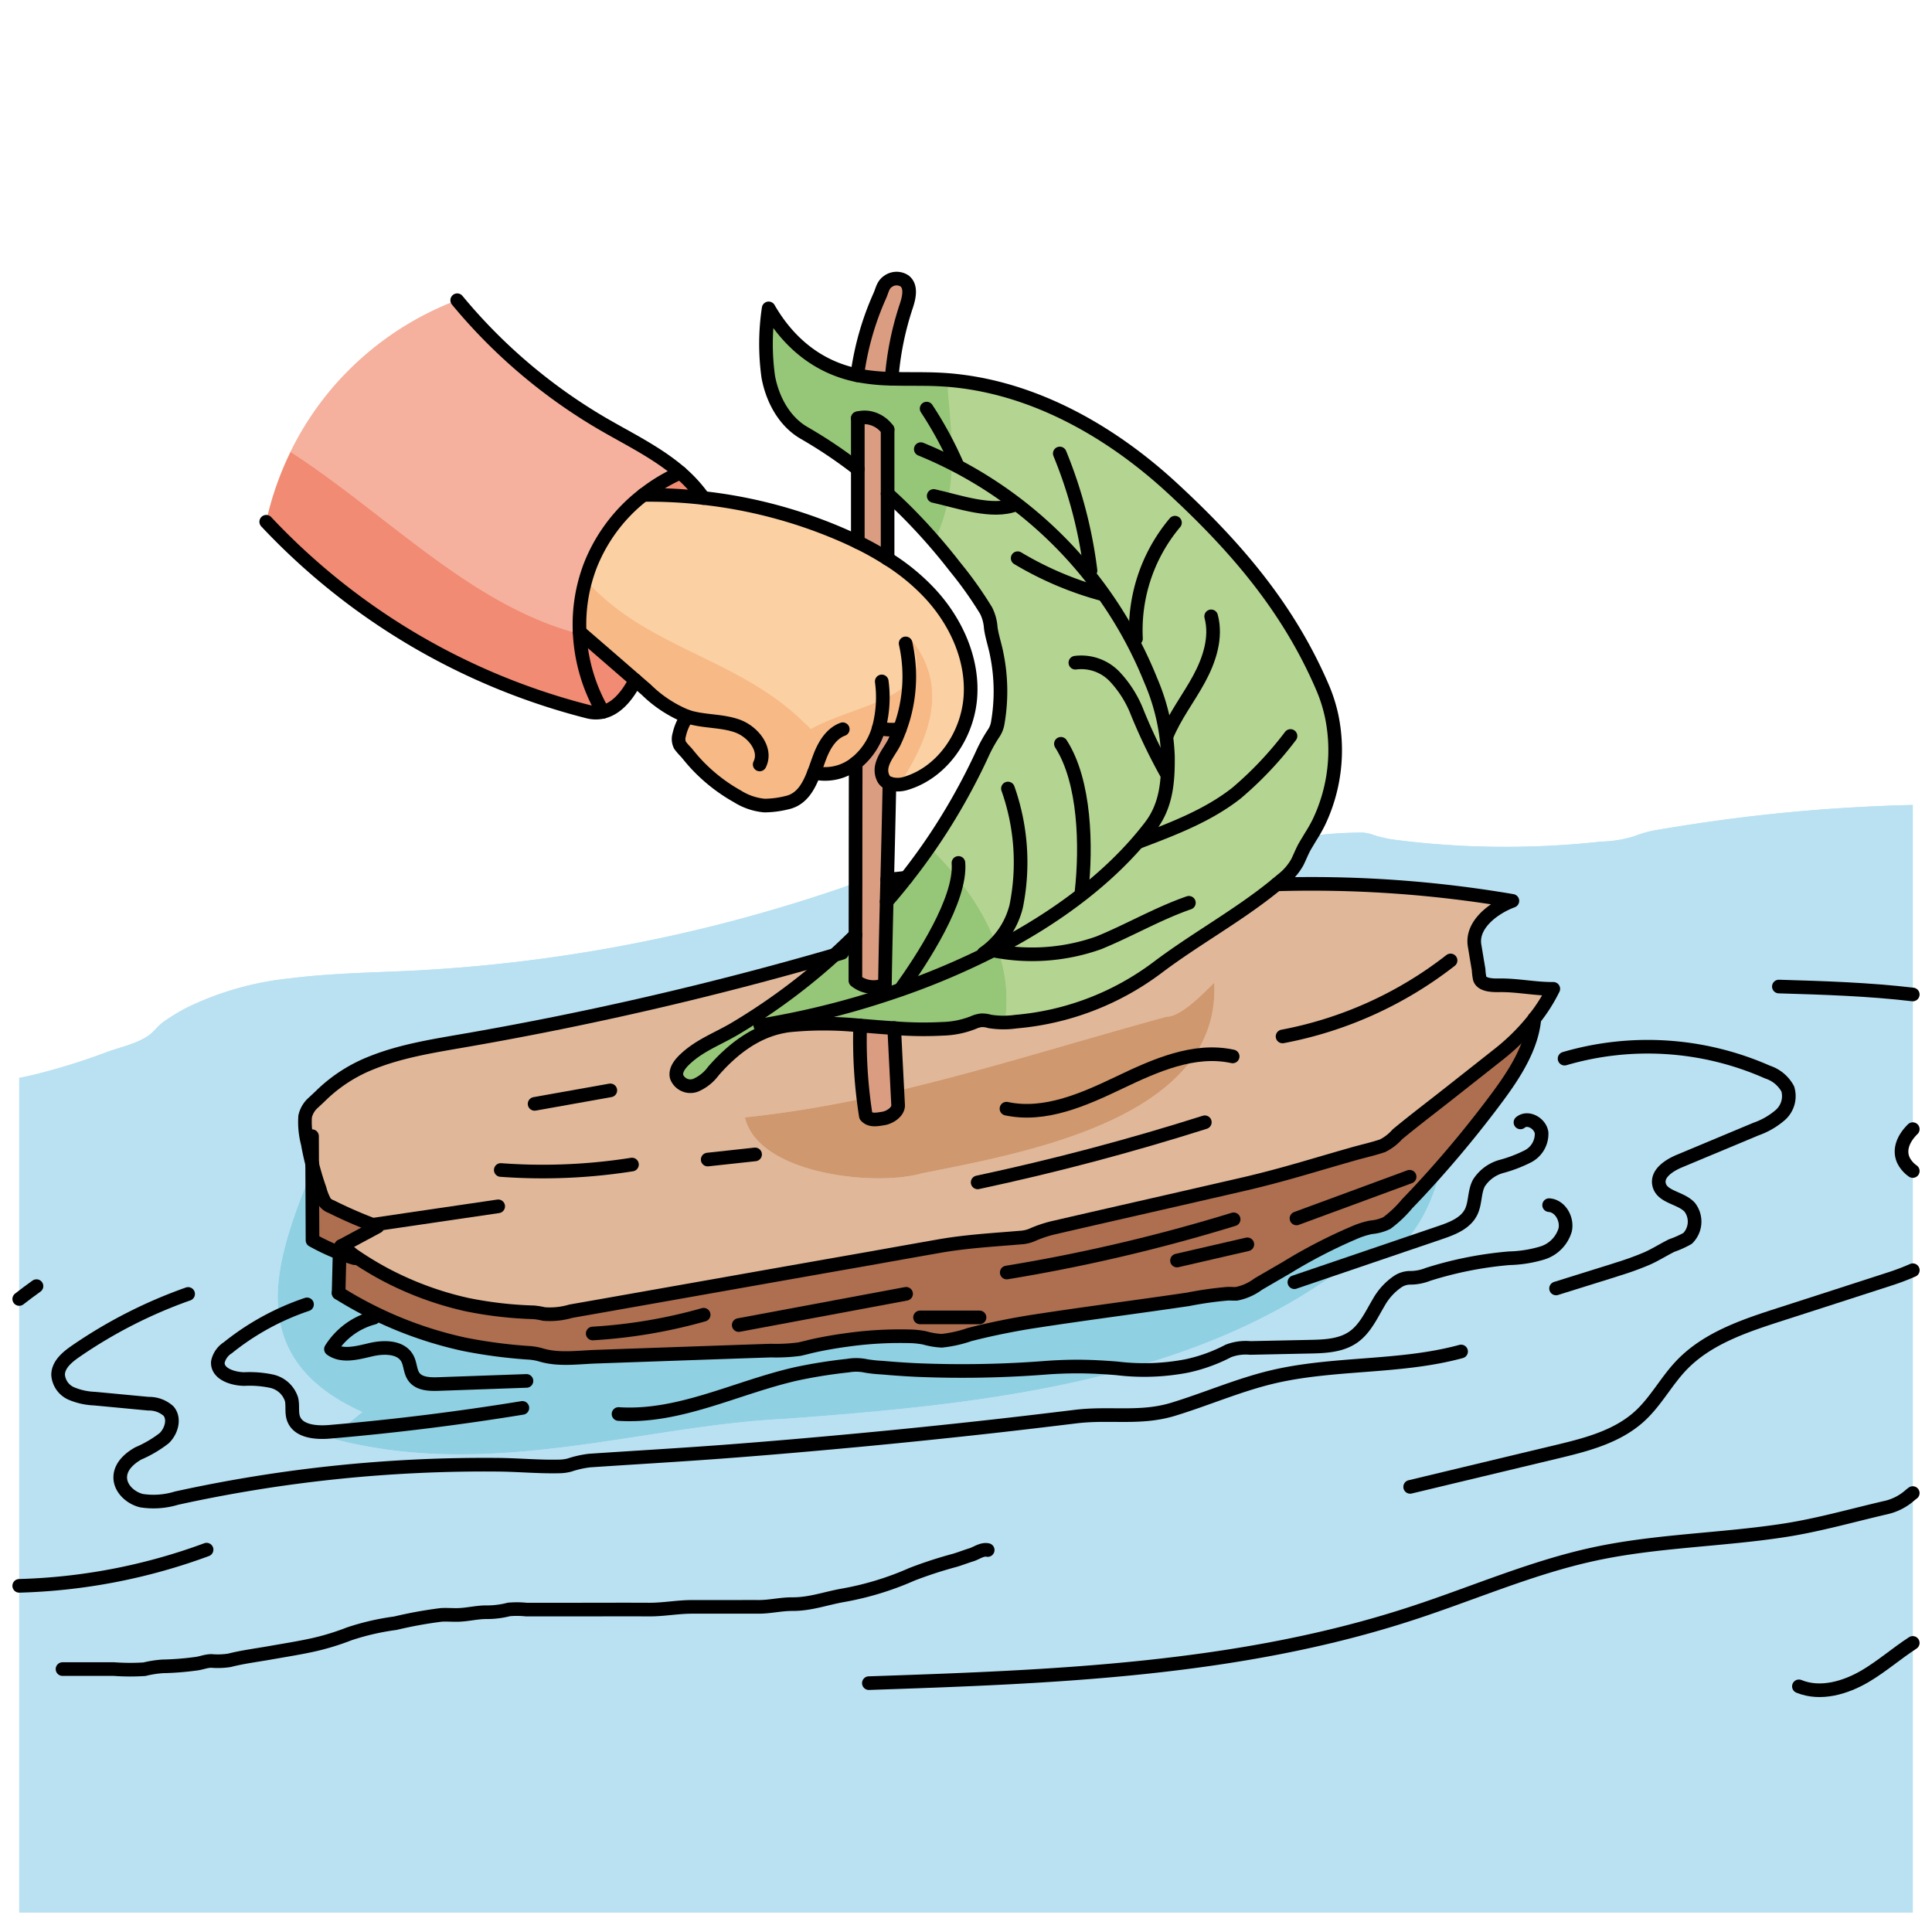 <svg id="Layer_1" data-name="Layer 1" xmlns="http://www.w3.org/2000/svg" width="100mm" height="100mm" viewBox="0 0 283.465 283.465">
  <g>
    <g>
      <path d="M99.82,69.355a20.923,20.923,0,0,1,3.39,3.717,68.644,68.644,0,0,0-8.813-.449A24.582,24.582,0,0,1,99.82,69.355Z" fill="#f18b73"/>
      <path d="M85.044,92.729q4.089,3.538,8.179,7.087c-1.185,2.3-2.757,4.156-4.759,4.625A25.513,25.513,0,0,1,85.044,92.729Z" fill="#f18b73"/>
      <path d="M88.464,104.441a4.607,4.607,0,0,1-2.2-.03,97.846,97.846,0,0,1-47.2-27.857,44.829,44.829,0,0,1,28.02-32.5A80.131,80.131,0,0,0,88.321,62.125C92,64.27,95.878,66.149,99.2,68.834c.214.174.418.347.623.521A24.582,24.582,0,0,0,94.4,72.623h-.01a24.434,24.434,0,0,0-7.761,10.313,24.118,24.118,0,0,0-1.582,9.793A25.513,25.513,0,0,0,88.464,104.441Z" fill="#f5b19d"/>
      <path d="M119.436,113.366c-.756,1.991-1.777,3.921-3.962,4.4a14.34,14.34,0,0,1-3.288.429,8.953,8.953,0,0,1-4-1.358,24.791,24.791,0,0,1-6.188-4.9c-.46-.5-.879-1.022-1.307-1.542a9.859,9.859,0,0,1-.909-1.042,2.065,2.065,0,0,1-.123-1.542,7.465,7.465,0,0,1,1.174-2.675,18.344,18.344,0,0,1-6.014-3.942l-1.593-1.378q-4.089-3.553-8.179-7.087a24.118,24.118,0,0,1,1.582-9.793,24.434,24.434,0,0,1,7.761-10.313h.01a68.644,68.644,0,0,1,8.813.449,70.784,70.784,0,0,1,19.238,4.942c1.154.48,2.287.98,3.411,1.532a43.516,43.516,0,0,1,4.37,2.44,30.793,30.793,0,0,1,6.188,5.065c3.809,4.085,6.331,9.589,5.964,15.164s-4.024,11.039-9.364,12.693a4.1,4.1,0,0,1-2.522.041,1.558,1.558,0,0,1-.94-.858c-.868-1.95.929-3.666,1.685-5.238a20.322,20.322,0,0,0,.776-1.879,8.481,8.481,0,0,1-3.084-.133h-.01a.3.3,0,0,1-.02.092,10.055,10.055,0,0,1-3.36,5.044v.011c-.225.173-.449.326-.694.48A7.165,7.165,0,0,1,119.436,113.366Z" fill="#fbd0a3"/>
      <path d="M132.71,41.212c1.052.817.674,2.441.256,3.7a44.2,44.2,0,0,0-2.145,10.661,28.843,28.843,0,0,1-5.044-.511A41.944,41.944,0,0,1,129.085,43.4c.358-.807.45-1.583,1.165-2.084A2.139,2.139,0,0,1,132.71,41.212Z" fill="#db9d81"/>
      <path d="M127.4,61.278a4.353,4.353,0,0,1,2.828,1.746V81.986a43.516,43.516,0,0,0-4.37-2.44V61.37A3.913,3.913,0,0,1,127.4,61.278Z" fill="#db9d81"/>
      <path d="M131.771,162.136c.051.97-1.174,1.8-2.134,1.96s-1.981.368-2.6-.367a71.28,71.28,0,0,1-.837-13.265c1.664.123,3.329.276,5,.378C131.383,154.61,131.577,158.368,131.771,162.136Z" fill="#db9d81"/>
      <path d="M128.922,106.841h.01a8.481,8.481,0,0,0,3.084.133,20.322,20.322,0,0,1-.776,1.879c-.756,1.572-2.553,3.288-1.685,5.238a1.558,1.558,0,0,0,.94.858c-.092,4.677-.205,9.394-.327,14.1-.031,1.082-.061,2.154-.082,3.237-.1,4.074-.194,8.149-.255,12.192a4.225,4.225,0,0,1-4.33-.6c0-2.226,0-4.463.01-6.689q0-3.829.011-7.658,0-8.762.02-17.543v-.011a10.055,10.055,0,0,0,3.36-5.044A.3.3,0,0,0,128.922,106.841Z" fill="#db9d81"/>
      <path d="M114.81,149.872l.133.7c-4.105.765-7.475,3.369-10.263,6.555a6.328,6.328,0,0,1-2.634,2.1,2.163,2.163,0,0,1-2.768-1.256c-.235-1.021.562-1.961,1.328-2.665,2.144-1.992,4.8-2.931,7.311-4.432a90.868,90.868,0,0,0,12.8-9.231c.582-.5,1.154-1.011,1.726-1.532q1.578-1.425,3.073-2.931c-.01,2.226-.01,4.463-.01,6.689a4.225,4.225,0,0,0,4.33.6l.439,1.358A120.47,120.47,0,0,1,114.81,149.872Z" fill="#b4d491"/>
      <path d="M129.831,144.48c.061-4.043.153-8.118.255-12.192.552-.633,1.1-1.277,1.634-1.93.429-.521.858-1.052,1.266-1.583a89.21,89.21,0,0,0,7.669-11.416c1.3-2.288,2.5-4.636,3.594-7.036a21.777,21.777,0,0,1,1.614-2.849,3.834,3.834,0,0,0,.521-1.378,27.218,27.218,0,0,0-.133-10.038c-.245-1.328-.705-2.614-.889-3.942a6.611,6.611,0,0,0-.684-2.532,56.84,56.84,0,0,0-4.574-6.433,85.914,85.914,0,0,0-6.6-7.567c-1.062-1.083-2.155-2.124-3.278-3.135V63.024a4.353,4.353,0,0,0-2.828-1.746,3.913,3.913,0,0,0-1.542.092v7.444a68.447,68.447,0,0,0-7.9-5.31c-2.9-1.685-4.626-4.932-5.238-8.231a35.1,35.1,0,0,1,.061-10.027c2.91,5.054,7.27,8.649,12.989,9.813h.01a28.843,28.843,0,0,0,5.044.511c2.38.071,4.769-.011,7.148.112,12.734.664,24.579,7.219,33.953,15.858s17.135,17.666,22.159,29.378a22.679,22.679,0,0,1,1.317,4.167,24.557,24.557,0,0,1-1.879,15.541,21.819,21.819,0,0,1-1.143,2.022c-.286.47-.572.95-.858,1.43-.459.786-.766,1.634-1.174,2.44a8.476,8.476,0,0,1-2.206,2.543c-.276.235-.551.46-.827.694-5.5,4.524-11.835,7.935-17.523,12.234a40.228,40.228,0,0,1-20.709,7.9,12.869,12.869,0,0,1-3.86-.03,3.7,3.7,0,0,0-1.245-.164,3.98,3.98,0,0,0-1.144.327,13.071,13.071,0,0,1-4.5.919,53.647,53.647,0,0,1-7.128-.1c-1.674-.1-3.339-.255-5-.378a51.527,51.527,0,0,0-10.426-.02c-.286.03-.562.081-.827.133l-.133-.7a120.47,120.47,0,0,0,15.46-4.034Z" fill="#b4d491"/>
      <path d="M48.6,177.034a65.137,65.137,0,0,0,6.076,2.665h.01c.235.092.47.184.715.266-1.777.96-3.554,1.91-5.341,2.869a14.5,14.5,0,0,1,1.685,1.246c.143.1.286.194.429.3l-.153.225c-.756-.225-1.481-.48-2.2-.756a31.678,31.678,0,0,1-3.972-1.868q-.015-5.607-.051-11.192c.123.51.266,1.011.409,1.511.214.746.459,1.481.714,2.216a7.881,7.881,0,0,0,.766,1.9A2.02,2.02,0,0,0,48.6,177.034Z" fill="#ad6f50"/>
      <path d="M52.173,184.376c.541.368,1.1.736,1.675,1.083a44.969,44.969,0,0,0,4.789,2.593,47.851,47.851,0,0,0,9.915,3.37,56.928,56.928,0,0,0,9.752,1.123,10.237,10.237,0,0,1,1.491.246,10.817,10.817,0,0,0,3.952-.409c1.634-.286,3.257-.572,4.881-.858q9.756-1.731,19.514-3.451t19.514-3.441q5.131-.919,10.242-1.818c3.921-.684,7.873-.9,11.825-1.236a5.111,5.111,0,0,0,1.654-.367,17.761,17.761,0,0,1,3.339-1.113q4.825-1.119,9.65-2.216,8.914-2.037,17.839-4.085c3.676-.837,7.3-1.858,10.916-2.92q2.68-.782,5.361-1.552c1.45-.419,2.962-.736,4.381-1.226a7.177,7.177,0,0,0,2.165-1.674c2.532-2.094,5.167-4.085,7.75-6.127q3.662-2.88,7.3-5.759a31.158,31.158,0,0,0,5.045-5.065c-.378,4.156-2.88,8.056-5.433,11.5q-4.718,6.355-10.048,12.233c-1.041,1.144-2.093,2.277-3.165,3.38a17.187,17.187,0,0,1-2.992,2.849,6.507,6.507,0,0,1-2.288.623,11.838,11.838,0,0,0-2.348.725,75.984,75.984,0,0,0-10.1,5.208c-1.389.806-2.768,1.6-4.146,2.41a7.838,7.838,0,0,1-3.176,1.419c-.429.02-.868-.02-1.3-.01a53.628,53.628,0,0,0-5.83.827c-7.485,1.1-15,2.063-22.486,3.216-1.624.246-3.237.542-4.85.868q-2.375.49-4.718,1.083a18.249,18.249,0,0,1-4.074.909,11.2,11.2,0,0,1-2.533-.429,13.069,13.069,0,0,0-1.787-.215,55.923,55.923,0,0,0-9.68.531c-1.542.205-3.084.47-4.606.8-.755.163-1.511.378-2.277.541a25.921,25.921,0,0,1-4.186.214c-1.961.072-3.911.133-5.872.2q-9.9.336-19.79.694c-2.665.092-5.463.521-8.046-.255a8.439,8.439,0,0,0-1.593-.3,73.843,73.843,0,0,1-9.711-1.267,57.789,57.789,0,0,1-18.412-7.515q.078-2.927.143-5.872c.715.276,1.44.531,2.2.756Z" fill="#ad6f50"/>
      <path d="M50.059,182.834c1.787-.959,3.564-1.909,5.341-2.869-.245-.082-.48-.174-.715-.266h-.01a65.137,65.137,0,0,1-6.076-2.665,2.02,2.02,0,0,1-.909-.623,7.881,7.881,0,0,1-.766-1.9c-.255-.735-.5-1.47-.714-2.216-.143-.5-.286-1-.409-1.511v-.01c-.255-1-.47-2-.653-3.023a12.234,12.234,0,0,1-.378-3.941,3.775,3.775,0,0,1,1.215-2.033c.4-.377.807-.745,1.2-1.133a22.339,22.339,0,0,1,7.434-4.748c4.176-1.665,8.659-2.39,13.07-3.156a503.245,503.245,0,0,0,54.754-12.621c-.572.521-1.144,1.031-1.726,1.532a90.868,90.868,0,0,1-12.8,9.231c-2.512,1.5-5.167,2.44-7.311,4.432-.766.7-1.563,1.644-1.328,2.665a2.163,2.163,0,0,0,2.768,1.256,6.328,6.328,0,0,0,2.634-2.1c2.788-3.186,6.158-5.79,10.263-6.555.265-.052.541-.1.827-.133a51.527,51.527,0,0,1,10.426.02,71.28,71.28,0,0,0,.837,13.265c.623.735,1.654.531,2.6.367s2.185-.99,2.134-1.96c-.194-3.768-.388-7.526-.572-11.294a53.647,53.647,0,0,0,7.128.1,13.071,13.071,0,0,0,4.5-.919,3.98,3.98,0,0,1,1.144-.327,3.7,3.7,0,0,1,1.245.164,12.869,12.869,0,0,0,3.86.03,40.228,40.228,0,0,0,20.709-7.9c5.688-4.3,12.019-7.71,17.523-12.234a175.165,175.165,0,0,1,34.586,2.421c-2.849,1.062-6.045,3.543-5.545,6.545.194,1.174.388,2.359.592,3.543a8.2,8.2,0,0,0,.164,1.318c.347,1.031,2.083.99,2.931.98,2.6-.031,5.258.551,7.862.521a24.132,24.132,0,0,1-2.777,4.38v.011a31.158,31.158,0,0,1-5.045,5.065q-3.645,2.879-7.3,5.759c-2.583,2.042-5.218,4.033-7.75,6.127a7.177,7.177,0,0,1-2.165,1.674c-1.419.49-2.931.807-4.381,1.226q-2.681.765-5.361,1.552c-3.615,1.062-7.24,2.083-10.916,2.92q-8.915,2.054-17.839,4.085-4.826,1.1-9.65,2.216a17.761,17.761,0,0,0-3.339,1.113,5.111,5.111,0,0,1-1.654.367c-3.952.337-7.9.552-11.825,1.236q-5.117.9-10.242,1.818-9.758,1.714-19.514,3.441t-19.514,3.451c-1.624.286-3.247.572-4.881.858a10.817,10.817,0,0,1-3.952.409,10.237,10.237,0,0,0-1.491-.246,56.928,56.928,0,0,1-9.752-1.123,47.851,47.851,0,0,1-9.915-3.37,44.969,44.969,0,0,1-4.789-2.593c-.572-.347-1.134-.715-1.675-1.083-.143-.1-.286-.194-.429-.3A14.5,14.5,0,0,0,50.059,182.834Z" fill="#e0b799"/>
      <path d="M280.643,186.368v94.241H2.821V158.153c.756-.153,1.5-.316,2.247-.49a94.267,94.267,0,0,0,10.63-3.308c1.94-.715,4.432-1.226,6.127-2.441.8-.572,1.348-1.4,2.154-1.981a30.314,30.314,0,0,1,3.339-2.042,44.717,44.717,0,0,1,15.1-4.33c5.6-.715,11.243-.837,16.88-1.082a229.6,229.6,0,0,0,37.036-4.718q9.191-1.929,18.2-4.626c3-.888,5.984-1.848,8.945-2.859.674-.224,1.348-.521,2.043-.745q-.017,3.829-.011,7.658-1.5,1.5-3.073,2.931a503.245,503.245,0,0,1-54.754,12.621c-4.411.766-8.894,1.491-13.07,3.156a22.339,22.339,0,0,0-7.434,4.748c-.388.388-.8.756-1.2,1.133a3.775,3.775,0,0,0-1.215,2.033,12.234,12.234,0,0,0,.378,3.941c.183,1.021.4,2.022.653,3.023v.01q.032,5.59.051,11.192a31.678,31.678,0,0,0,3.972,1.868q-.06,2.942-.143,5.872a57.789,57.789,0,0,0,18.412,7.515A73.843,73.843,0,0,0,77.8,198.5a8.439,8.439,0,0,1,1.593.3c2.583.776,5.381.347,8.046.255q9.9-.353,19.79-.694c1.961-.072,3.911-.133,5.872-.2a25.921,25.921,0,0,0,4.186-.214c.766-.163,1.522-.378,2.277-.541,1.522-.327,3.064-.592,4.606-.8a55.923,55.923,0,0,1,9.68-.531,13.069,13.069,0,0,1,1.787.215,11.2,11.2,0,0,0,2.533.429,18.249,18.249,0,0,0,4.074-.909q2.343-.6,4.718-1.083c1.613-.326,3.226-.622,4.85-.868,7.485-1.153,15-2.113,22.486-3.216a53.628,53.628,0,0,1,5.83-.827c.429-.01.868.03,1.3.01a7.838,7.838,0,0,0,3.176-1.419c1.378-.807,2.757-1.6,4.146-2.41a75.984,75.984,0,0,1,10.1-5.208,11.838,11.838,0,0,1,2.348-.725,6.507,6.507,0,0,0,2.288-.623,17.187,17.187,0,0,0,2.992-2.849c1.072-1.1,2.124-2.236,3.165-3.38q5.316-5.867,10.048-12.233c2.553-3.442,5.055-7.342,5.433-11.5v-.011a24.132,24.132,0,0,0,2.777-4.38c-2.6.03-5.259-.552-7.862-.521-.848.01-2.584.051-2.931-.98a8.2,8.2,0,0,1-.164-1.318c-.2-1.184-.4-2.369-.592-3.543-.5-3,2.7-5.483,5.545-6.545a175.165,175.165,0,0,0-34.586-2.421c.276-.234.551-.459.827-.694a8.476,8.476,0,0,0,2.206-2.543c.408-.806.715-1.654,1.174-2.44.286-.48.572-.96.858-1.43h.061a55.592,55.592,0,0,1,7.587-.48,5.215,5.215,0,0,1,1.368.3,17.84,17.84,0,0,0,3.585.787,126.861,126.861,0,0,0,18.881.96c3.7-.082,7.4-.327,11.079-.736a17.549,17.549,0,0,0,4.84-.786,16.9,16.9,0,0,1,3.7-.98q4.779-.811,9.588-1.46,9.6-1.272,19.3-1.818c2.757-.153,5.524-.266,8.281-.327v47.565c-1.307,1.287-2.093,2.941-1.378,4.544a4.251,4.251,0,0,0,1.378,1.6Z" fill="#b9e1f2"/>
    </g>
    <g>
      <path d="M99.82,69.355a20.923,20.923,0,0,1,3.39,3.717,68.644,68.644,0,0,0-8.813-.449A24.582,24.582,0,0,1,99.82,69.355Z" fill="#f18b73"/>
      <path d="M85.044,92.729q4.089,3.538,8.179,7.087c-1.185,2.3-2.757,4.156-4.759,4.625A25.513,25.513,0,0,1,85.044,92.729Z" fill="#f18b73"/>
      <path d="M39.062,76.554a97.846,97.846,0,0,0,47.2,27.857,4.611,4.611,0,0,0,2.206.03A25.47,25.47,0,0,1,85.064,93C69.221,88.947,56.89,75.529,42.642,66.313A46.068,46.068,0,0,0,39.062,76.554Z" fill="#f18b73"/>
      <path d="M86.626,82.936a24.434,24.434,0,0,1,7.761-10.313h.01a24.582,24.582,0,0,1,5.423-3.268c-.2-.174-.409-.347-.623-.521-3.319-2.685-7.2-4.564-10.875-6.709a80.135,80.135,0,0,1-21.24-18.074,45.532,45.532,0,0,0-18.32,12.877,44.783,44.783,0,0,0-6.12,9.385C56.89,75.529,69.221,88.947,85.064,93c0-.09-.016-.18-.02-.27A24.118,24.118,0,0,1,86.626,82.936Z" fill="#f5b19d"/>
      <path d="M118.158,106.174c-9.722-9.722-23.225-10.94-32.238-21.11a24.451,24.451,0,0,0-.876,7.665q4.089,3.538,8.179,7.087l1.593,1.378a18.344,18.344,0,0,0,6.014,3.942,7.483,7.483,0,0,0-1.174,2.675,2.065,2.065,0,0,0,.123,1.542,9.746,9.746,0,0,0,.909,1.042c.428.52.847,1.041,1.306,1.542a24.8,24.8,0,0,0,6.189,4.9,8.953,8.953,0,0,0,4,1.358,10.632,10.632,0,0,0,2.119-.2c4.287-3.2,7.713-7.509,4.652-11.035a12.149,12.149,0,0,0-1.8,1.213,12.149,12.149,0,0,1,1.8-1.213A6.861,6.861,0,0,0,118.158,106.174Z" fill="#f7b985"/>
      <path d="M133.158,93.174c5.472,9.12-7.349,9.924-14.2,13.787,3.061,3.526-.365,7.83-4.652,11.035.4-.07.794-.148,1.169-.229,2.185-.48,3.206-2.41,3.962-4.4a7.161,7.161,0,0,0,5.412-.9,8.354,8.354,0,0,0,.694-.479v-.011a10.059,10.059,0,0,0,3.36-5.044.3.3,0,0,0,.02-.092h.01a8.481,8.481,0,0,0,3.084.133,20.322,20.322,0,0,1-.776,1.879c-.755,1.572-2.553,3.288-1.685,5.238a1.559,1.559,0,0,0,.939.858,3.366,3.366,0,0,0,1.473.154C136.2,108.588,139.711,100.546,133.158,93.174Z" fill="#f7b985"/>
      <path d="M136.417,87.051a30.793,30.793,0,0,0-6.188-5.065,43.516,43.516,0,0,0-4.37-2.44c-1.123-.551-2.257-1.052-3.411-1.532a70.784,70.784,0,0,0-19.238-4.942,68.644,68.644,0,0,0-8.813-.449h-.01a24.434,24.434,0,0,0-7.761,10.313c-.272.7-.5,1.409-.706,2.128,9.013,10.17,22.516,11.388,32.238,21.11a6.861,6.861,0,0,1,.8.787c6.852-3.863,19.673-4.667,14.2-13.787,6.553,7.372,3.042,15.414-1.191,21.929a5.08,5.08,0,0,0,1.05-.195c5.341-1.654,8.986-7.117,9.364-12.693S140.226,91.136,136.417,87.051Z" fill="#fbd0a3"/>
      <path d="M132.71,41.212c1.052.817.674,2.441.256,3.7a44.2,44.2,0,0,0-2.145,10.661,28.843,28.843,0,0,1-5.044-.511A41.944,41.944,0,0,1,129.085,43.4c.358-.807.45-1.583,1.165-2.084A2.139,2.139,0,0,1,132.71,41.212Z" fill="#db9d81"/>
      <path d="M127.4,61.278a4.353,4.353,0,0,1,2.828,1.746V81.986a43.516,43.516,0,0,0-4.37-2.44V61.37A3.913,3.913,0,0,1,127.4,61.278Z" fill="#db9d81"/>
      <path d="M131.771,162.136c.051.97-1.174,1.8-2.134,1.96s-1.981.368-2.6-.367a71.28,71.28,0,0,1-.837-13.265c1.664.123,3.329.276,5,.378C131.383,154.61,131.577,158.368,131.771,162.136Z" fill="#db9d81"/>
      <path d="M128.922,106.841h.01a8.481,8.481,0,0,0,3.084.133,20.322,20.322,0,0,1-.776,1.879c-.756,1.572-2.553,3.288-1.685,5.238a1.558,1.558,0,0,0,.94.858c-.092,4.677-.205,9.394-.327,14.1-.031,1.082-.061,2.154-.082,3.237-.1,4.074-.194,8.149-.255,12.192a4.225,4.225,0,0,1-4.33-.6c0-2.226,0-4.463.01-6.689q0-3.829.011-7.658,0-8.762.02-17.543v-.011a10.055,10.055,0,0,0,3.36-5.044A.3.3,0,0,0,128.922,106.841Z" fill="#db9d81"/>
      <path d="M114.81,149.872l.133.7c-4.105.765-7.475,3.369-10.263,6.555a6.328,6.328,0,0,1-2.634,2.1,2.163,2.163,0,0,1-2.768-1.256c-.235-1.021.562-1.961,1.328-2.665,2.144-1.992,4.8-2.931,7.311-4.432a90.868,90.868,0,0,0,12.8-9.231c.582-.5,1.154-1.011,1.726-1.532q1.578-1.425,3.073-2.931c-.01,2.226-.01,4.463-.01,6.689a4.225,4.225,0,0,0,4.33.6l.439,1.358A120.47,120.47,0,0,1,114.81,149.872Z" fill="#96c678"/>
      <path d="M136.309,124.261c-1.064,1.535-2.163,3.047-3.323,4.514-.408.531-.837,1.062-1.266,1.583-.531.653-1.083,1.3-1.634,1.93-.1,4.074-.194,8.149-.255,12.192l.439,1.358a120.47,120.47,0,0,1-15.46,4.034l.133.7c.265-.051.541-.1.827-.132a51.527,51.527,0,0,1,10.426.02c1.664.123,3.329.276,5,.378a53.644,53.644,0,0,0,7.128.1,13.076,13.076,0,0,0,4.5-.919,3.98,3.98,0,0,1,1.144-.327,3.7,3.7,0,0,1,1.245.164,8.281,8.281,0,0,0,2.209.145C148.9,140.919,144.025,131.748,136.309,124.261Z" fill="#96c678"/>
      <path d="M195.4,105.085a22.759,22.759,0,0,0-1.318-4.167C189.057,89.206,181.3,80.179,171.922,71.54,162.786,63.121,151.3,56.7,138.937,55.76c.585,7.9,1.95,15.794-1.869,23.691q1.567,1.809,3.036,3.7a56.714,56.714,0,0,1,4.574,6.433,6.631,6.631,0,0,1,.685,2.532c.183,1.328.643,2.614.888,3.942a27.218,27.218,0,0,1,.133,10.038,3.834,3.834,0,0,1-.521,1.378,21.777,21.777,0,0,0-1.614,2.849c-1.092,2.4-2.3,4.748-3.594,7.036-1.338,2.367-2.8,4.665-4.346,6.9,7.716,7.487,12.594,16.658,11.119,25.746.553-.024,1.107-.071,1.651-.115a40.228,40.228,0,0,0,20.709-7.9c5.688-4.3,12.019-7.71,17.523-12.234.276-.234.552-.459.827-.694a8.476,8.476,0,0,0,2.206-2.543c.408-.806.714-1.654,1.174-2.44.286-.48.572-.96.858-1.43a22.061,22.061,0,0,0,1.144-2.022A24.57,24.57,0,0,0,195.4,105.085Z" fill="#b4d491"/>
      <path d="M138.937,55.76c-.323-.024-.644-.061-.968-.078-2.379-.123-4.769-.041-7.147-.112a28.855,28.855,0,0,1-5.045-.511h-.01c-5.718-1.164-10.079-4.759-12.989-9.813a35.064,35.064,0,0,0-.061,10.027c.612,3.3,2.338,6.546,5.238,8.231a68.447,68.447,0,0,1,7.9,5.31V61.37a3.913,3.913,0,0,1,1.542-.092,4.353,4.353,0,0,1,2.828,1.746v9.425c1.123,1.011,2.216,2.052,3.278,3.135q1.845,1.875,3.561,3.867C140.887,71.554,139.522,63.657,138.937,55.76Z" fill="#96c678"/>
      <path d="M48.6,177.034a65.137,65.137,0,0,0,6.076,2.665h.01c.235.092.47.184.715.266-1.777.96-3.554,1.91-5.341,2.869a14.5,14.5,0,0,1,1.685,1.246c.143.1.286.194.429.3l-.153.225c-.756-.225-1.481-.48-2.2-.756a31.678,31.678,0,0,1-3.972-1.868q-.015-5.607-.051-11.192c.123.51.266,1.011.409,1.511.214.746.459,1.481.714,2.216a7.881,7.881,0,0,0,.766,1.9A2.02,2.02,0,0,0,48.6,177.034Z" fill="#ad6f50"/>
      <path d="M52.173,184.376c.541.368,1.1.736,1.675,1.083a44.969,44.969,0,0,0,4.789,2.593,47.851,47.851,0,0,0,9.915,3.37,56.928,56.928,0,0,0,9.752,1.123,10.237,10.237,0,0,1,1.491.246,10.817,10.817,0,0,0,3.952-.409c1.634-.286,3.257-.572,4.881-.858q9.756-1.731,19.514-3.451t19.514-3.441q5.131-.919,10.242-1.818c3.921-.684,7.873-.9,11.825-1.236a5.111,5.111,0,0,0,1.654-.367,17.761,17.761,0,0,1,3.339-1.113q4.825-1.119,9.65-2.216,8.914-2.037,17.839-4.085c3.676-.837,7.3-1.858,10.916-2.92q2.68-.782,5.361-1.552c1.45-.419,2.962-.736,4.381-1.226a7.177,7.177,0,0,0,2.165-1.674c2.532-2.094,5.167-4.085,7.75-6.127q3.662-2.88,7.3-5.759a31.158,31.158,0,0,0,5.045-5.065c-.378,4.156-2.88,8.056-5.433,11.5q-4.718,6.355-10.048,12.233c-1.041,1.144-2.093,2.277-3.165,3.38a17.187,17.187,0,0,1-2.992,2.849,6.507,6.507,0,0,1-2.288.623,11.838,11.838,0,0,0-2.348.725,75.984,75.984,0,0,0-10.1,5.208c-1.389.806-2.768,1.6-4.146,2.41a7.838,7.838,0,0,1-3.176,1.419c-.429.02-.868-.02-1.3-.01a53.628,53.628,0,0,0-5.83.827c-7.485,1.1-15,2.063-22.486,3.216-1.624.246-3.237.542-4.85.868q-2.375.49-4.718,1.083a18.249,18.249,0,0,1-4.074.909,11.2,11.2,0,0,1-2.533-.429,13.069,13.069,0,0,0-1.787-.215,55.923,55.923,0,0,0-9.68.531c-1.542.205-3.084.47-4.606.8-.755.163-1.511.378-2.277.541a25.921,25.921,0,0,1-4.186.214c-1.961.072-3.911.133-5.872.2q-9.9.336-19.79.694c-2.665.092-5.463.521-8.046-.255a8.439,8.439,0,0,0-1.593-.3,73.843,73.843,0,0,1-9.711-1.267,57.789,57.789,0,0,1-18.412-7.515q.078-2.927.143-5.872c.715.276,1.44.531,2.2.756Z" fill="#ad6f50"/>
      <path d="M135.158,172.174c15-3,44-8,43-28-2,2-5,5-7,5-13.614,3.713-26.463,7.807-39.493,10.864.036.7.07,1.4.106,2.1.051.97-1.174,1.8-2.134,1.96s-1.981.368-2.6-.367c-.136-.859-.242-1.72-.346-2.582a171.052,171.052,0,0,1-17.394,2.8C111.211,172.287,128.364,174.115,135.158,172.174Z" fill="#cf986e"/>
      <path d="M220.038,144.562c-.847.01-2.583.051-2.93-.98a8.089,8.089,0,0,1-.163-1.318c-.2-1.184-.4-2.369-.593-3.543-.5-3,2.7-5.484,5.545-6.545a175.159,175.159,0,0,0-34.586-2.421c-5.5,4.524-11.835,7.935-17.523,12.234a40.228,40.228,0,0,1-20.709,7.9,12.869,12.869,0,0,1-3.86-.03,3.7,3.7,0,0,0-1.245-.164,3.98,3.98,0,0,0-1.144.327,13.076,13.076,0,0,1-4.5.919,53.644,53.644,0,0,1-7.128-.1q.225,4.6.466,9.2c13.03-3.057,25.879-7.151,39.493-10.864,2,0,5-3,7-5,1,20-28,25-43,28-6.794,1.941-23.947.113-25.865-8.224-.712.075-1.419.159-2.135.224.716-.065,1.423-.149,2.135-.224a6.982,6.982,0,0,1-.135-.776,6.982,6.982,0,0,0,.135.776,171.052,171.052,0,0,0,17.394-2.8,71.449,71.449,0,0,1-.491-10.683,51.527,51.527,0,0,0-10.426-.02c-.286.03-.562.081-.827.132-4.105.766-7.475,3.37-10.263,6.556a6.328,6.328,0,0,1-2.634,2.1,2.161,2.161,0,0,1-2.767-1.256c-.235-1.021.561-1.961,1.327-2.665,2.144-1.992,4.8-2.931,7.311-4.432a90.868,90.868,0,0,0,12.8-9.231c.582-.5,1.154-1.011,1.726-1.532a503.191,503.191,0,0,1-54.754,12.621c-4.411.766-8.894,1.491-13.071,3.156a22.345,22.345,0,0,0-7.433,4.748c-.388.388-.8.756-1.2,1.133a3.776,3.776,0,0,0-1.215,2.032,12.237,12.237,0,0,0,.378,3.942c.183,1.021.4,2.022.653,3.023v.01c.123.51.266,1.011.409,1.511.214.746.459,1.481.715,2.216a7.838,7.838,0,0,0,.765,1.9,2.015,2.015,0,0,0,.909.623,65.022,65.022,0,0,0,6.076,2.665h.01c.235.092.47.184.715.266-1.777.96-3.554,1.91-5.341,2.869a14.5,14.5,0,0,1,1.685,1.246c.143.1.286.194.429.3.541.368,1.1.736,1.675,1.083a44.969,44.969,0,0,0,4.789,2.593,47.851,47.851,0,0,0,9.915,3.37,56.928,56.928,0,0,0,9.752,1.123,10.373,10.373,0,0,1,1.491.245,10.8,10.8,0,0,0,3.952-.408c1.634-.286,3.257-.572,4.881-.858q9.757-1.731,19.514-3.451t19.514-3.441q5.131-.919,10.242-1.818c3.921-.684,7.873-.9,11.825-1.236a5.111,5.111,0,0,0,1.654-.367,17.761,17.761,0,0,1,3.339-1.113q4.825-1.119,9.65-2.216,8.914-2.037,17.839-4.085c3.676-.837,7.3-1.858,10.916-2.92q2.68-.782,5.361-1.552c1.45-.419,2.962-.736,4.381-1.226a7.177,7.177,0,0,0,2.165-1.674c2.532-2.094,5.167-4.085,7.75-6.127q3.662-2.88,7.3-5.759a31.158,31.158,0,0,0,5.045-5.065v-.011a24.193,24.193,0,0,0,2.778-4.38C225.3,145.113,222.642,144.531,220.038,144.562Z" fill="#e0b799"/>
      <path d="M53.158,207.174s-5,4-4,4c23,6,45-2,66-3,27-2,60-5,83-23a12.683,12.683,0,0,0,6-1c4.107-3.52,6.142-8.075,7.33-13.055-.612.7-1.222,1.4-1.845,2.086-1.041,1.144-2.093,2.277-3.165,3.38a17.152,17.152,0,0,1-2.992,2.849,6.507,6.507,0,0,1-2.288.623,11.818,11.818,0,0,0-2.348.725,75.984,75.984,0,0,0-10.1,5.208c-1.389.806-2.767,1.6-4.146,2.41a7.832,7.832,0,0,1-3.176,1.419c-.429.02-.868-.02-1.3-.01a53.681,53.681,0,0,0-5.831.827c-7.484,1.1-15,2.063-22.485,3.216-1.623.246-3.237.542-4.85.868q-2.375.49-4.718,1.083a18.237,18.237,0,0,1-4.074.909,11.206,11.206,0,0,1-2.533-.429,13.069,13.069,0,0,0-1.787-.215,55.918,55.918,0,0,0-9.68.531c-1.542.205-3.084.47-4.605.8-.756.163-1.512.378-2.278.541a25.921,25.921,0,0,1-4.186.214c-1.961.072-3.911.133-5.872.2q-9.9.336-19.79.694c-2.665.092-5.463.521-8.046-.255a8.439,8.439,0,0,0-1.593-.3,73.88,73.88,0,0,1-9.712-1.267,57.793,57.793,0,0,1-18.411-7.515q.078-2.927.143-5.872a31.811,31.811,0,0,1-3.972-1.868q-.013-5.2-.047-10.378C40.828,184.031,34.872,198.946,53.158,207.174Z" fill="#8fd0e2"/>
      <path d="M272.362,118.431q-9.681.535-19.3,1.818-4.809.642-9.588,1.46a16.9,16.9,0,0,0-3.7.98,17.549,17.549,0,0,1-4.84.786c-3.676.409-7.383.654-11.079.736a126.868,126.868,0,0,1-18.881-.96,17.84,17.84,0,0,1-3.585-.787,5.215,5.215,0,0,0-1.368-.3,55.592,55.592,0,0,0-7.587.48h-.061c-.286.47-.572.95-.858,1.43-.46.786-.766,1.634-1.174,2.44a8.476,8.476,0,0,1-2.206,2.543c-.275.235-.551.46-.827.694a175.159,175.159,0,0,1,34.586,2.421c-2.849,1.061-6.045,3.543-5.545,6.545.194,1.174.388,2.359.593,3.543a8.089,8.089,0,0,0,.163,1.318c.347,1.031,2.083.99,2.93.98,2.6-.031,5.26.551,7.864.521a24.193,24.193,0,0,1-2.778,4.38v.011c-.378,4.156-2.88,8.056-5.433,11.5-2.592,3.492-5.337,6.874-8.2,10.147-1.188,4.98-3.223,9.535-7.33,13.055a12.683,12.683,0,0,1-6,1c-23,18-56,21-83,23-21,1-43,9-66,3-1,0,4-4,4-4-18.286-8.228-12.33-23.143-7.353-35.575,0-.271,0-.543,0-.814v-.01c-.255-1-.47-2-.653-3.023a12.237,12.237,0,0,1-.378-3.942,3.776,3.776,0,0,1,1.215-2.032c.4-.377.807-.745,1.2-1.133a22.345,22.345,0,0,1,7.433-4.748c4.177-1.665,8.66-2.39,13.071-3.156a503.191,503.191,0,0,0,54.754-12.621q1.576-1.425,3.073-2.931,0-3.829.011-7.658c-.7.224-1.368.521-2.043.745-2.961,1.011-5.943,1.971-8.945,2.859q-8.991,2.7-18.2,4.626A229.621,229.621,0,0,1,59.3,142.479c-5.637.245-11.284.367-16.88,1.082a44.7,44.7,0,0,0-15.1,4.33,30.234,30.234,0,0,0-3.34,2.042c-.806.582-1.358,1.409-2.154,1.981-1.7,1.215-4.187,1.726-6.127,2.441a94.267,94.267,0,0,1-10.63,3.308c-.746.174-1.491.337-2.246.49V280.609H280.643V171.816a4.26,4.26,0,0,1-1.378-1.6c-.715-1.6.071-3.257,1.378-4.544V118.1C277.886,118.165,275.119,118.278,272.362,118.431Z" fill="#b9e1f2"/>
    </g>
    <g>
      <path d="M132.986,128.775q-1.409.168-2.818.276" fill="none" stroke="#000" stroke-linecap="round" stroke-linejoin="round" stroke-width="2"/>
      <path d="M67.082,44.051A80.131,80.131,0,0,0,88.321,62.125C92,64.27,95.878,66.149,99.2,68.834c.214.174.418.347.623.521a20.923,20.923,0,0,1,3.39,3.717" fill="none" stroke="#000" stroke-linecap="round" stroke-linejoin="round" stroke-width="2"/>
      <path d="M39.062,76.554a97.846,97.846,0,0,0,47.2,27.857,4.607,4.607,0,0,0,2.2.03c2-.469,3.574-2.328,4.759-4.625" fill="none" stroke="#000" stroke-linecap="round" stroke-linejoin="round" stroke-width="2"/>
      <path d="M94.4,72.623a24.582,24.582,0,0,1,5.423-3.268" fill="none" stroke="#000" stroke-linecap="round" stroke-linejoin="round" stroke-width="2"/>
      <path d="M88.464,104.441a25.513,25.513,0,0,1-3.42-11.712,24.118,24.118,0,0,1,1.582-9.793,24.434,24.434,0,0,1,7.761-10.313" fill="none" stroke="#000" stroke-linecap="round" stroke-linejoin="round" stroke-width="2"/>
      <path d="M132.874,94.4a22.165,22.165,0,0,1-.021,9.792,20.614,20.614,0,0,1-.837,2.778,20.322,20.322,0,0,1-.776,1.879c-.756,1.572-2.553,3.288-1.685,5.238a1.558,1.558,0,0,0,.94.858,4.1,4.1,0,0,0,2.522-.041c5.34-1.654,8.986-7.117,9.364-12.693s-2.155-11.079-5.964-15.164a30.793,30.793,0,0,0-6.188-5.065,43.516,43.516,0,0,0-4.37-2.44c-1.124-.552-2.257-1.052-3.411-1.532a70.784,70.784,0,0,0-19.238-4.942,68.644,68.644,0,0,0-8.813-.449h-.01" fill="none" stroke="#000" stroke-linecap="round" stroke-linejoin="round" stroke-width="2"/>
      <path d="M128.932,106.841a8.481,8.481,0,0,0,3.084.133" fill="none" stroke="#000" stroke-linecap="round" stroke-linejoin="round" stroke-width="2"/>
      <path d="M125.542,111.977a10.055,10.055,0,0,0,3.36-5.044.3.3,0,0,0,.02-.092h.01a17.414,17.414,0,0,0,.439-6.862" fill="none" stroke="#000" stroke-linecap="round" stroke-linejoin="round" stroke-width="2"/>
      <path d="M119.436,113.366a7.165,7.165,0,0,0,5.412-.9c.245-.154.469-.307.694-.48" fill="none" stroke="#000" stroke-linecap="round" stroke-linejoin="round" stroke-width="2"/>
      <path d="M100.83,105.136a7.465,7.465,0,0,0-1.174,2.675,2.065,2.065,0,0,0,.123,1.542,9.859,9.859,0,0,0,.909,1.042c.428.52.847,1.041,1.307,1.542a24.791,24.791,0,0,0,6.188,4.9,8.953,8.953,0,0,0,4,1.358,14.34,14.34,0,0,0,3.288-.429c2.185-.48,3.206-2.41,3.962-4.4.316-.817.582-1.644.868-2.379.643-1.675,1.664-3.38,3.349-3.993" fill="none" stroke="#000" stroke-linecap="round" stroke-linejoin="round" stroke-width="2"/>
      <path d="M111.461,112.161c1.113-2.226-.991-4.84-3.329-5.657s-4.932-.6-7.291-1.368h-.011a18.344,18.344,0,0,1-6.014-3.942l-1.593-1.378q-4.089-3.553-8.179-7.087" fill="none" stroke="#000" stroke-linecap="round" stroke-linejoin="round" stroke-width="2"/>
      <polyline points="125.859 61.37 125.859 68.814 125.859 79.546" fill="none" stroke="#000" stroke-linecap="round" stroke-linejoin="round" stroke-width="2"/>
      <polyline points="130.229 63.024 130.229 72.449 130.229 81.986" fill="none" stroke="#000" stroke-linecap="round" stroke-linejoin="round" stroke-width="2"/>
      <path d="M125.777,55.059A41.944,41.944,0,0,1,129.085,43.4c.358-.807.45-1.583,1.165-2.084a2.139,2.139,0,0,1,2.46-.1c1.052.817.674,2.441.256,3.7a44.2,44.2,0,0,0-2.145,10.661" fill="none" stroke="#000" stroke-linecap="round" stroke-linejoin="round" stroke-width="2"/>
      <path d="M125.511,137.189q-1.5,1.5-3.073,2.931c-.572.521-1.144,1.031-1.726,1.532a90.868,90.868,0,0,1-12.8,9.231c-2.512,1.5-5.167,2.44-7.311,4.432-.766.7-1.563,1.644-1.328,2.665a2.163,2.163,0,0,0,2.768,1.256,6.328,6.328,0,0,0,2.634-2.1c2.788-3.186,6.158-5.79,10.263-6.555.265-.052.541-.1.827-.133a51.527,51.527,0,0,1,10.426.02c1.664.123,3.329.276,5,.378a53.647,53.647,0,0,0,7.128.1,13.071,13.071,0,0,0,4.5-.919,3.98,3.98,0,0,1,1.144-.327,3.7,3.7,0,0,1,1.245.164,12.869,12.869,0,0,0,3.86.03,40.228,40.228,0,0,0,20.709-7.9c5.688-4.3,12.019-7.71,17.523-12.234.276-.234.551-.459.827-.694a8.476,8.476,0,0,0,2.206-2.543c.408-.806.715-1.654,1.174-2.44.286-.48.572-.96.858-1.43a21.819,21.819,0,0,0,1.143-2.022,24.557,24.557,0,0,0,1.879-15.541,22.679,22.679,0,0,0-1.317-4.167C189.057,89.206,181.3,80.179,171.922,71.54S150.7,56.346,137.969,55.682c-2.379-.123-4.768-.041-7.148-.112a28.843,28.843,0,0,1-5.044-.511h-.01c-5.719-1.164-10.079-4.759-12.989-9.813a35.1,35.1,0,0,0-.061,10.027c.612,3.3,2.338,6.546,5.238,8.231a68.447,68.447,0,0,1,7.9,5.31" fill="none" stroke="#000" stroke-linecap="round" stroke-linejoin="round" stroke-width="2"/>
      <path d="M130.229,72.449c1.123,1.011,2.216,2.052,3.278,3.135a85.914,85.914,0,0,1,6.6,7.567,56.84,56.84,0,0,1,4.574,6.433,6.611,6.611,0,0,1,.684,2.532c.184,1.328.644,2.614.889,3.942a27.218,27.218,0,0,1,.133,10.038,3.834,3.834,0,0,1-.521,1.378,21.777,21.777,0,0,0-1.614,2.849c-1.092,2.4-2.3,4.748-3.594,7.036a89.21,89.21,0,0,1-7.669,11.416c-.408.531-.837,1.062-1.266,1.583-.531.653-1.082,1.3-1.634,1.93" fill="none" stroke="#000" stroke-linecap="round" stroke-linejoin="round" stroke-width="2"/>
      <path d="M125.859,61.37a3.913,3.913,0,0,1,1.542-.092,4.353,4.353,0,0,1,2.828,1.746" fill="none" stroke="#000" stroke-linecap="round" stroke-linejoin="round" stroke-width="2"/>
      <path d="M130.5,114.949c-.092,4.677-.205,9.394-.327,14.1-.031,1.082-.061,2.154-.082,3.237-.1,4.074-.194,8.149-.255,12.192a4.225,4.225,0,0,1-4.33-.6c0-2.226,0-4.463.01-6.689q0-3.829.011-7.658,0-8.762.02-17.543v-.011" fill="none" stroke="#000" stroke-linecap="round" stroke-linejoin="round" stroke-width="2"/>
      <path d="M131.2,150.842c.184,3.768.378,7.526.572,11.294.051.97-1.174,1.8-2.134,1.96s-1.981.368-2.6-.367a71.28,71.28,0,0,1-.837-13.265" fill="none" stroke="#000" stroke-linecap="round" stroke-linejoin="round" stroke-width="2"/>
      <path d="M111.552,150.454c1.073-.174,2.165-.368,3.258-.582a120.47,120.47,0,0,0,15.46-4.034,108.809,108.809,0,0,0,15.409-6.392c9.18-4.687,17.41-10.742,23.108-18.186,2.318-3.033,2.615-6.505,2.574-10.324a31.038,31.038,0,0,0-2.523-11.11A61.391,61.391,0,0,0,135.1,65.9" fill="none" stroke="#000" stroke-linecap="round" stroke-linejoin="round" stroke-width="2"/>
      <path d="M225.124,149.474a31.158,31.158,0,0,1-5.045,5.065q-3.645,2.879-7.3,5.759c-2.583,2.042-5.218,4.033-7.75,6.127a7.177,7.177,0,0,1-2.165,1.674c-1.419.49-2.931.807-4.381,1.226q-2.681.765-5.361,1.552c-3.615,1.062-7.24,2.083-10.916,2.92q-8.915,2.054-17.839,4.085-4.826,1.1-9.65,2.216a17.761,17.761,0,0,0-3.339,1.113,5.111,5.111,0,0,1-1.654.367c-3.952.337-7.9.552-11.825,1.236q-5.117.9-10.242,1.818-9.758,1.714-19.514,3.441t-19.514,3.451c-1.624.286-3.247.572-4.881.858a10.817,10.817,0,0,1-3.952.409,10.237,10.237,0,0,0-1.491-.246,56.928,56.928,0,0,1-9.752-1.123,47.851,47.851,0,0,1-9.915-3.37,44.969,44.969,0,0,1-4.789-2.593c-.572-.347-1.134-.715-1.675-1.083-.143-.1-.286-.194-.429-.3a14.5,14.5,0,0,0-1.685-1.246" fill="none" stroke="#000" stroke-linecap="round" stroke-linejoin="round" stroke-width="2"/>
      <path d="M187.311,129.755a175.165,175.165,0,0,1,34.586,2.421c-2.849,1.062-6.045,3.543-5.545,6.545.194,1.174.388,2.359.592,3.543a8.2,8.2,0,0,0,.164,1.318c.347,1.031,2.083.99,2.931.98,2.6-.031,5.258.551,7.862.521a24.132,24.132,0,0,1-2.777,4.38" fill="none" stroke="#000" stroke-linecap="round" stroke-linejoin="round" stroke-width="2"/>
      <path d="M45.8,170.775c-.255-1-.47-2-.653-3.023a12.234,12.234,0,0,1-.378-3.941,3.775,3.775,0,0,1,1.215-2.033c.4-.377.807-.745,1.2-1.133a22.339,22.339,0,0,1,7.434-4.748c4.176-1.665,8.659-2.39,13.07-3.156a503.245,503.245,0,0,0,54.754-12.621c.367-.1.735-.2,1.1-.317" fill="none" stroke="#000" stroke-linecap="round" stroke-linejoin="round" stroke-width="2"/>
      <path d="M54.675,179.7a65.137,65.137,0,0,1-6.076-2.665,2.02,2.02,0,0,1-.909-.623,7.881,7.881,0,0,1-.766-1.9c-.255-.735-.5-1.47-.714-2.216-.143-.5-.286-1-.409-1.511" fill="none" stroke="#000" stroke-linecap="round" stroke-linejoin="round" stroke-width="2"/>
      <path d="M50.049,182.834h.01c1.787-.959,3.564-1.909,5.341-2.869-.245-.082-.48-.174-.715-.266" fill="none" stroke="#000" stroke-linecap="round" stroke-linejoin="round" stroke-width="2"/>
      <path d="M45.781,166.7c.01,1.358.01,2.717.02,4.075v.01q.032,5.59.051,11.192a31.678,31.678,0,0,0,3.972,1.868c.715.276,1.44.531,2.2.756" fill="none" stroke="#000" stroke-linecap="round" stroke-linejoin="round" stroke-width="2"/>
      <path d="M49.824,183.845q-.06,2.942-.143,5.872" fill="none" stroke="#000" stroke-linecap="round" stroke-linejoin="round" stroke-width="2"/>
      <path d="M49.681,189.717a57.789,57.789,0,0,0,18.412,7.515A73.843,73.843,0,0,0,77.8,198.5a8.439,8.439,0,0,1,1.593.3c2.583.776,5.381.347,8.046.255q9.9-.353,19.79-.694c1.961-.072,3.911-.133,5.872-.2a25.921,25.921,0,0,0,4.186-.214c.766-.163,1.522-.378,2.277-.541,1.522-.327,3.064-.592,4.606-.8a55.923,55.923,0,0,1,9.68-.531,13.069,13.069,0,0,1,1.787.215,11.2,11.2,0,0,0,2.533.429,18.249,18.249,0,0,0,4.074-.909q2.343-.6,4.718-1.083c1.613-.326,3.226-.622,4.85-.868,7.485-1.153,15-2.113,22.486-3.216a53.628,53.628,0,0,1,5.83-.827c.429-.01.868.03,1.3.01a7.838,7.838,0,0,0,3.176-1.419c1.378-.807,2.757-1.6,4.146-2.41a75.984,75.984,0,0,1,10.1-5.208,11.838,11.838,0,0,1,2.348-.725,6.507,6.507,0,0,0,2.288-.623,17.187,17.187,0,0,0,2.992-2.849c1.072-1.1,2.124-2.236,3.165-3.38q5.316-5.867,10.048-12.233c2.553-3.442,5.055-7.342,5.433-11.5v-.011" fill="none" stroke="#000" stroke-linecap="round" stroke-linejoin="round" stroke-width="2"/>
      <path d="M132.118,145.175c3.156-4.381,8.925-13.193,8.506-18.565" fill="none" stroke="#000" stroke-linecap="round" stroke-linejoin="round" stroke-width="2"/>
      <path d="M147.885,115.694a32.486,32.486,0,0,1,1.215,17.268,11.859,11.859,0,0,1-4.789,6.933" fill="none" stroke="#000" stroke-linecap="round" stroke-linejoin="round" stroke-width="2"/>
      <path d="M158.688,130.8c.725-6.556.542-16.124-3.032-21.669" fill="none" stroke="#000" stroke-linecap="round" stroke-linejoin="round" stroke-width="2"/>
      <path d="M171.065,113.325a81.545,81.545,0,0,1-4.187-8.741,16.367,16.367,0,0,0-3.349-5.33,6.789,6.789,0,0,0-5.749-2.022" fill="none" stroke="#000" stroke-linecap="round" stroke-linejoin="round" stroke-width="2"/>
      <path d="M166.674,93.689a24.489,24.489,0,0,1,5.718-17" fill="none" stroke="#000" stroke-linecap="round" stroke-linejoin="round" stroke-width="2"/>
      <path d="M155.492,66.537A66.749,66.749,0,0,1,160,83.722" fill="none" stroke="#000" stroke-linecap="round" stroke-linejoin="round" stroke-width="2"/>
      <path d="M149.314,81.9a49.145,49.145,0,0,0,12.366,5.258" fill="none" stroke="#000" stroke-linecap="round" stroke-linejoin="round" stroke-width="2"/>
      <path d="M136.989,72.766c3.615.8,8.619,2.624,12.06,1.245" fill="none" stroke="#000" stroke-linecap="round" stroke-linejoin="round" stroke-width="2"/>
      <path d="M135.958,59.95a54.682,54.682,0,0,1,4.411,8.108" fill="none" stroke="#000" stroke-linecap="round" stroke-linejoin="round" stroke-width="2"/>
      <path d="M171.167,108.005c1.215-2.971,3.216-5.545,4.748-8.363s2.614-6.106,1.787-9.211" fill="none" stroke="#000" stroke-linecap="round" stroke-linejoin="round" stroke-width="2"/>
      <path d="M167.215,123.465c4.973-1.889,10.038-3.819,14.214-7.107a52.553,52.553,0,0,0,7.914-8.373" fill="none" stroke="#000" stroke-linecap="round" stroke-linejoin="round" stroke-width="2"/>
      <path d="M145.219,139.344c.154.041.307.071.46.1a29.233,29.233,0,0,0,15.532-1.113c4.472-1.828,8.669-4.289,13.223-5.872" fill="none" stroke="#000" stroke-linecap="round" stroke-linejoin="round" stroke-width="2"/>
      <path d="M229.556,155.325a43.424,43.424,0,0,1,29.776,1.971,5.175,5.175,0,0,1,2.972,2.471,3.691,3.691,0,0,1-1.073,3.809,10.977,10.977,0,0,1-3.594,2.083q-5.606,2.343-11.192,4.677c-1.542.643-3.39,1.827-3.022,3.461.418,1.879,3.206,1.91,4.5,3.339a3.467,3.467,0,0,1-.317,4.565,14.3,14.3,0,0,1-2.318,1.041c-1.266.623-2.43,1.389-3.737,1.951a43.188,43.188,0,0,1-4.217,1.521c-.419.143-.848.276-1.277.409l-7.75,2.42" fill="none" stroke="#000" stroke-linecap="round" stroke-linejoin="round" stroke-width="2"/>
      <path d="M280.643,165.669c-1.307,1.287-2.093,2.941-1.378,4.544a4.251,4.251,0,0,0,1.378,1.6" fill="none" stroke="#000" stroke-linecap="round" stroke-linejoin="round" stroke-width="2"/>
      <path d="M280.643,145.91c-6.5-.766-13.091-.97-19.646-1.164" fill="none" stroke="#000" stroke-linecap="round" stroke-linejoin="round" stroke-width="2"/>
      <path d="M206.9,218.156q10.662-2.559,21.312-5.106c4.411-1.052,9.016-2.206,12.366-5.269,2.379-2.175,3.9-5.136,6.127-7.465,3.778-3.951,9.2-5.769,14.4-7.444q7.98-2.572,15.96-5.157a34.621,34.621,0,0,0,3.584-1.347" fill="none" stroke="#000" stroke-linecap="round" stroke-linejoin="round" stroke-width="2"/>
      <path d="M30.31,227.366a85.991,85.991,0,0,1-27.489,5.31" fill="none" stroke="#000" stroke-linecap="round" stroke-linejoin="round" stroke-width="2"/>
      <path d="M5.354,188.7c-.838.6-1.7,1.235-2.533,1.889" fill="none" stroke="#000" stroke-linecap="round" stroke-linejoin="round" stroke-width="2"/>
      <path d="M27.6,189.85a70.316,70.316,0,0,0-16.532,8.434c-1.225.848-2.543,1.951-2.543,3.441a3.242,3.242,0,0,0,1.93,2.727,9.713,9.713,0,0,0,3.421.756c2.635.245,5.269.5,7.9.745a4.261,4.261,0,0,1,2.951,1.082c.95,1.124.429,2.941-.633,3.973a17.213,17.213,0,0,1-3.8,2.236c-1.286.725-2.542,1.848-2.645,3.319-.132,1.725,1.43,3.206,3.115,3.615a11.519,11.519,0,0,0,5.126-.368,210.4,210.4,0,0,1,47.3-4.9c2.951.031,5.923.317,8.864.246a6.213,6.213,0,0,0,1.5-.2,14.681,14.681,0,0,1,2.971-.663c6.556-.44,13.122-.817,19.668-1.308s13.1-1.062,19.646-1.674,13.081-1.287,19.606-2.012c4.116-.459,8.231-.95,12.336-1.45,5.044-.623,9.5.4,14.357-1.082s9.527-3.533,14.459-4.718c9.109-2.175,18.759-1.3,27.775-3.758" fill="none" stroke="#000" stroke-linecap="round" stroke-linejoin="round" stroke-width="2"/>
      <path d="M45.045,191.381a37.639,37.639,0,0,0-11.62,6.362,3.263,3.263,0,0,0-1.46,2.093c-.123,1.726,2.144,2.472,3.87,2.5a15.427,15.427,0,0,1,4.064.327,3.967,3.967,0,0,1,2.869,2.634c.225.92-.02,1.91.286,2.8.674,1.951,3.329,2.155,5.392,1.971q14.153-1.209,28.194-3.5" fill="none" stroke="#000" stroke-linecap="round" stroke-linejoin="round" stroke-width="2"/>
      <path d="M54.828,193.342a10.569,10.569,0,0,0-6.27,4.6c1.614,1.185,3.86.552,5.821.092s4.483-.459,5.412,1.328c.429.827.378,1.868.929,2.634.756,1.062,2.277,1.113,3.584,1.072l12.938-.459" fill="none" stroke="#000" stroke-linecap="round" stroke-linejoin="round" stroke-width="2"/>
      <path d="M90.752,207.464c8.976.593,17.4-3.952,26.172-5.912a74,74,0,0,1,7.474-1.185,7.069,7.069,0,0,1,2.706.051,19.942,19.942,0,0,0,2.339.246q2.4.213,4.809.336a158.764,158.764,0,0,0,19.484-.347q2.006-.138,4.013-.153c2.052-.01,4.084.1,6.127.266a33.034,33.034,0,0,0,10.232-.348,23.908,23.908,0,0,0,6.116-2.205,7.138,7.138,0,0,1,3.217-.439l8.669-.184c2.247-.041,4.636-.133,6.474-1.43,1.716-1.215,2.614-3.227,3.687-5.034a9.054,9.054,0,0,1,2.787-3.074,3.29,3.29,0,0,1,1.808-.571,7.064,7.064,0,0,0,2.665-.511,54.622,54.622,0,0,1,11.927-2.359,18.37,18.37,0,0,0,4.85-.776,5.049,5.049,0,0,0,3.329-3.359c.368-1.6-.7-3.534-2.348-3.656" fill="none" stroke="#000" stroke-linecap="round" stroke-linejoin="round" stroke-width="2"/>
      <path d="M189.915,188.124q10.707-3.645,21.4-7.281c1.767-.6,3.7-1.348,4.524-3.012.653-1.317.459-2.951,1.143-4.248a5.726,5.726,0,0,1,3.309-2.441,20.084,20.084,0,0,0,3.911-1.5,3.71,3.71,0,0,0,1.981-3.441c-.2-1.389-2.022-2.42-3.1-1.522" fill="none" stroke="#000" stroke-linecap="round" stroke-linejoin="round" stroke-width="2"/>
      <path d="M147.67,162.667c5.668,1.205,11.376-1.358,16.594-3.85s10.946-5.055,16.593-3.819" fill="none" stroke="#000" stroke-linecap="round" stroke-linejoin="round" stroke-width="2"/>
      <path d="M188.179,152.067a57.3,57.3,0,0,0,24.65-11.15" fill="none" stroke="#000" stroke-linecap="round" stroke-linejoin="round" stroke-width="2"/>
      <path d="M143.443,173.481q16.863-3.6,33.33-8.823" fill="none" stroke="#000" stroke-linecap="round" stroke-linejoin="round" stroke-width="2"/>
      <path d="M54.215,179.771c.154-.02.307-.041.46-.072h.01q9.206-1.347,18.411-2.706" fill="none" stroke="#000" stroke-linecap="round" stroke-linejoin="round" stroke-width="2"/>
      <path d="M73.474,171.663a83.824,83.824,0,0,0,19.249-.8" fill="none" stroke="#000" stroke-linecap="round" stroke-linejoin="round" stroke-width="2"/>
      <path d="M103.833,170.131c2.318-.255,4.636-.5,6.954-.755" fill="none" stroke="#000" stroke-linecap="round" stroke-linejoin="round" stroke-width="2"/>
      <path d="M78.437,161.962c3.707-.653,7.4-1.317,11.11-1.981" fill="none" stroke="#000" stroke-linecap="round" stroke-linejoin="round" stroke-width="2"/>
      <path d="M9.173,244.889h7.536a32.9,32.9,0,0,0,4.483.021,15.584,15.584,0,0,1,2.665-.419,42.127,42.127,0,0,0,4.85-.378c.827-.092,1.44-.4,2.3-.419a11.049,11.049,0,0,0,2.665-.091c1.889-.491,4.085-.766,6.086-1.124,2.032-.357,4.2-.7,6.249-1.154a36.44,36.44,0,0,0,5.218-1.6,36.311,36.311,0,0,1,6.771-1.562,62.3,62.3,0,0,1,6.749-1.226c.715-.04,1.45.011,2.155.011,1.583.01,3.043-.429,4.605-.4a12.821,12.821,0,0,0,3.156-.408,13.472,13.472,0,0,1,2.563.02h6.964c3.707,0,7.413-.02,11.11,0,2.134,0,4.135-.4,6.27-.4h6.545c1.052,0,2.094-.01,3.145,0,1.695.01,3.288-.408,4.994-.4,2.644.01,4.819-.827,7.393-1.287a43.944,43.944,0,0,0,10.16-3.094,62.3,62.3,0,0,1,6.341-2.063c.807-.245,1.583-.551,2.39-.8.756-.235,1.542-.868,2.379-.694" fill="none" stroke="#000" stroke-linecap="round" stroke-linejoin="round" stroke-width="2"/>
      <path d="M127.482,246.952c26.907-.909,54.233-1.889,79.8-10.283,8.905-2.91,17.554-6.719,26.714-8.68s18.635-2.032,27.907-3.472c5.035-.786,9.905-2.195,14.868-3.339a7.937,7.937,0,0,0,3.431-1.766c.143-.123.286-.235.439-.348" fill="none" stroke="#000" stroke-linecap="round" stroke-linejoin="round" stroke-width="2"/>
      <path d="M263.937,247.422c3.166,1.3,6.852.214,9.793-1.532,2.42-1.44,4.565-3.319,6.913-4.84" fill="none" stroke="#000" stroke-linecap="round" stroke-linejoin="round" stroke-width="2"/>
      <path d="M172.688,184.948q5.161-1.179,10.324-2.379" fill="none" stroke="#000" stroke-linecap="round" stroke-linejoin="round" stroke-width="2"/>
      <path d="M147.711,186.705A251.8,251.8,0,0,0,181,178.9" fill="none" stroke="#000" stroke-linecap="round" stroke-linejoin="round" stroke-width="2"/>
      <path d="M190.221,178.77q8.3-3.048,16.6-6.116" fill="none" stroke="#000" stroke-linecap="round" stroke-linejoin="round" stroke-width="2"/>
      <path d="M108.387,194.414q12.283-2.3,24.558-4.585" fill="none" stroke="#000" stroke-linecap="round" stroke-linejoin="round" stroke-width="2"/>
      <path d="M134.988,193.291h8.73" fill="none" stroke="#000" stroke-linecap="round" stroke-linejoin="round" stroke-width="2"/>
      <path d="M86.963,195.65A75.93,75.93,0,0,0,103.24,192.9" fill="none" stroke="#000" stroke-linecap="round" stroke-linejoin="round" stroke-width="2"/>
    </g>
  </g>
</svg>
